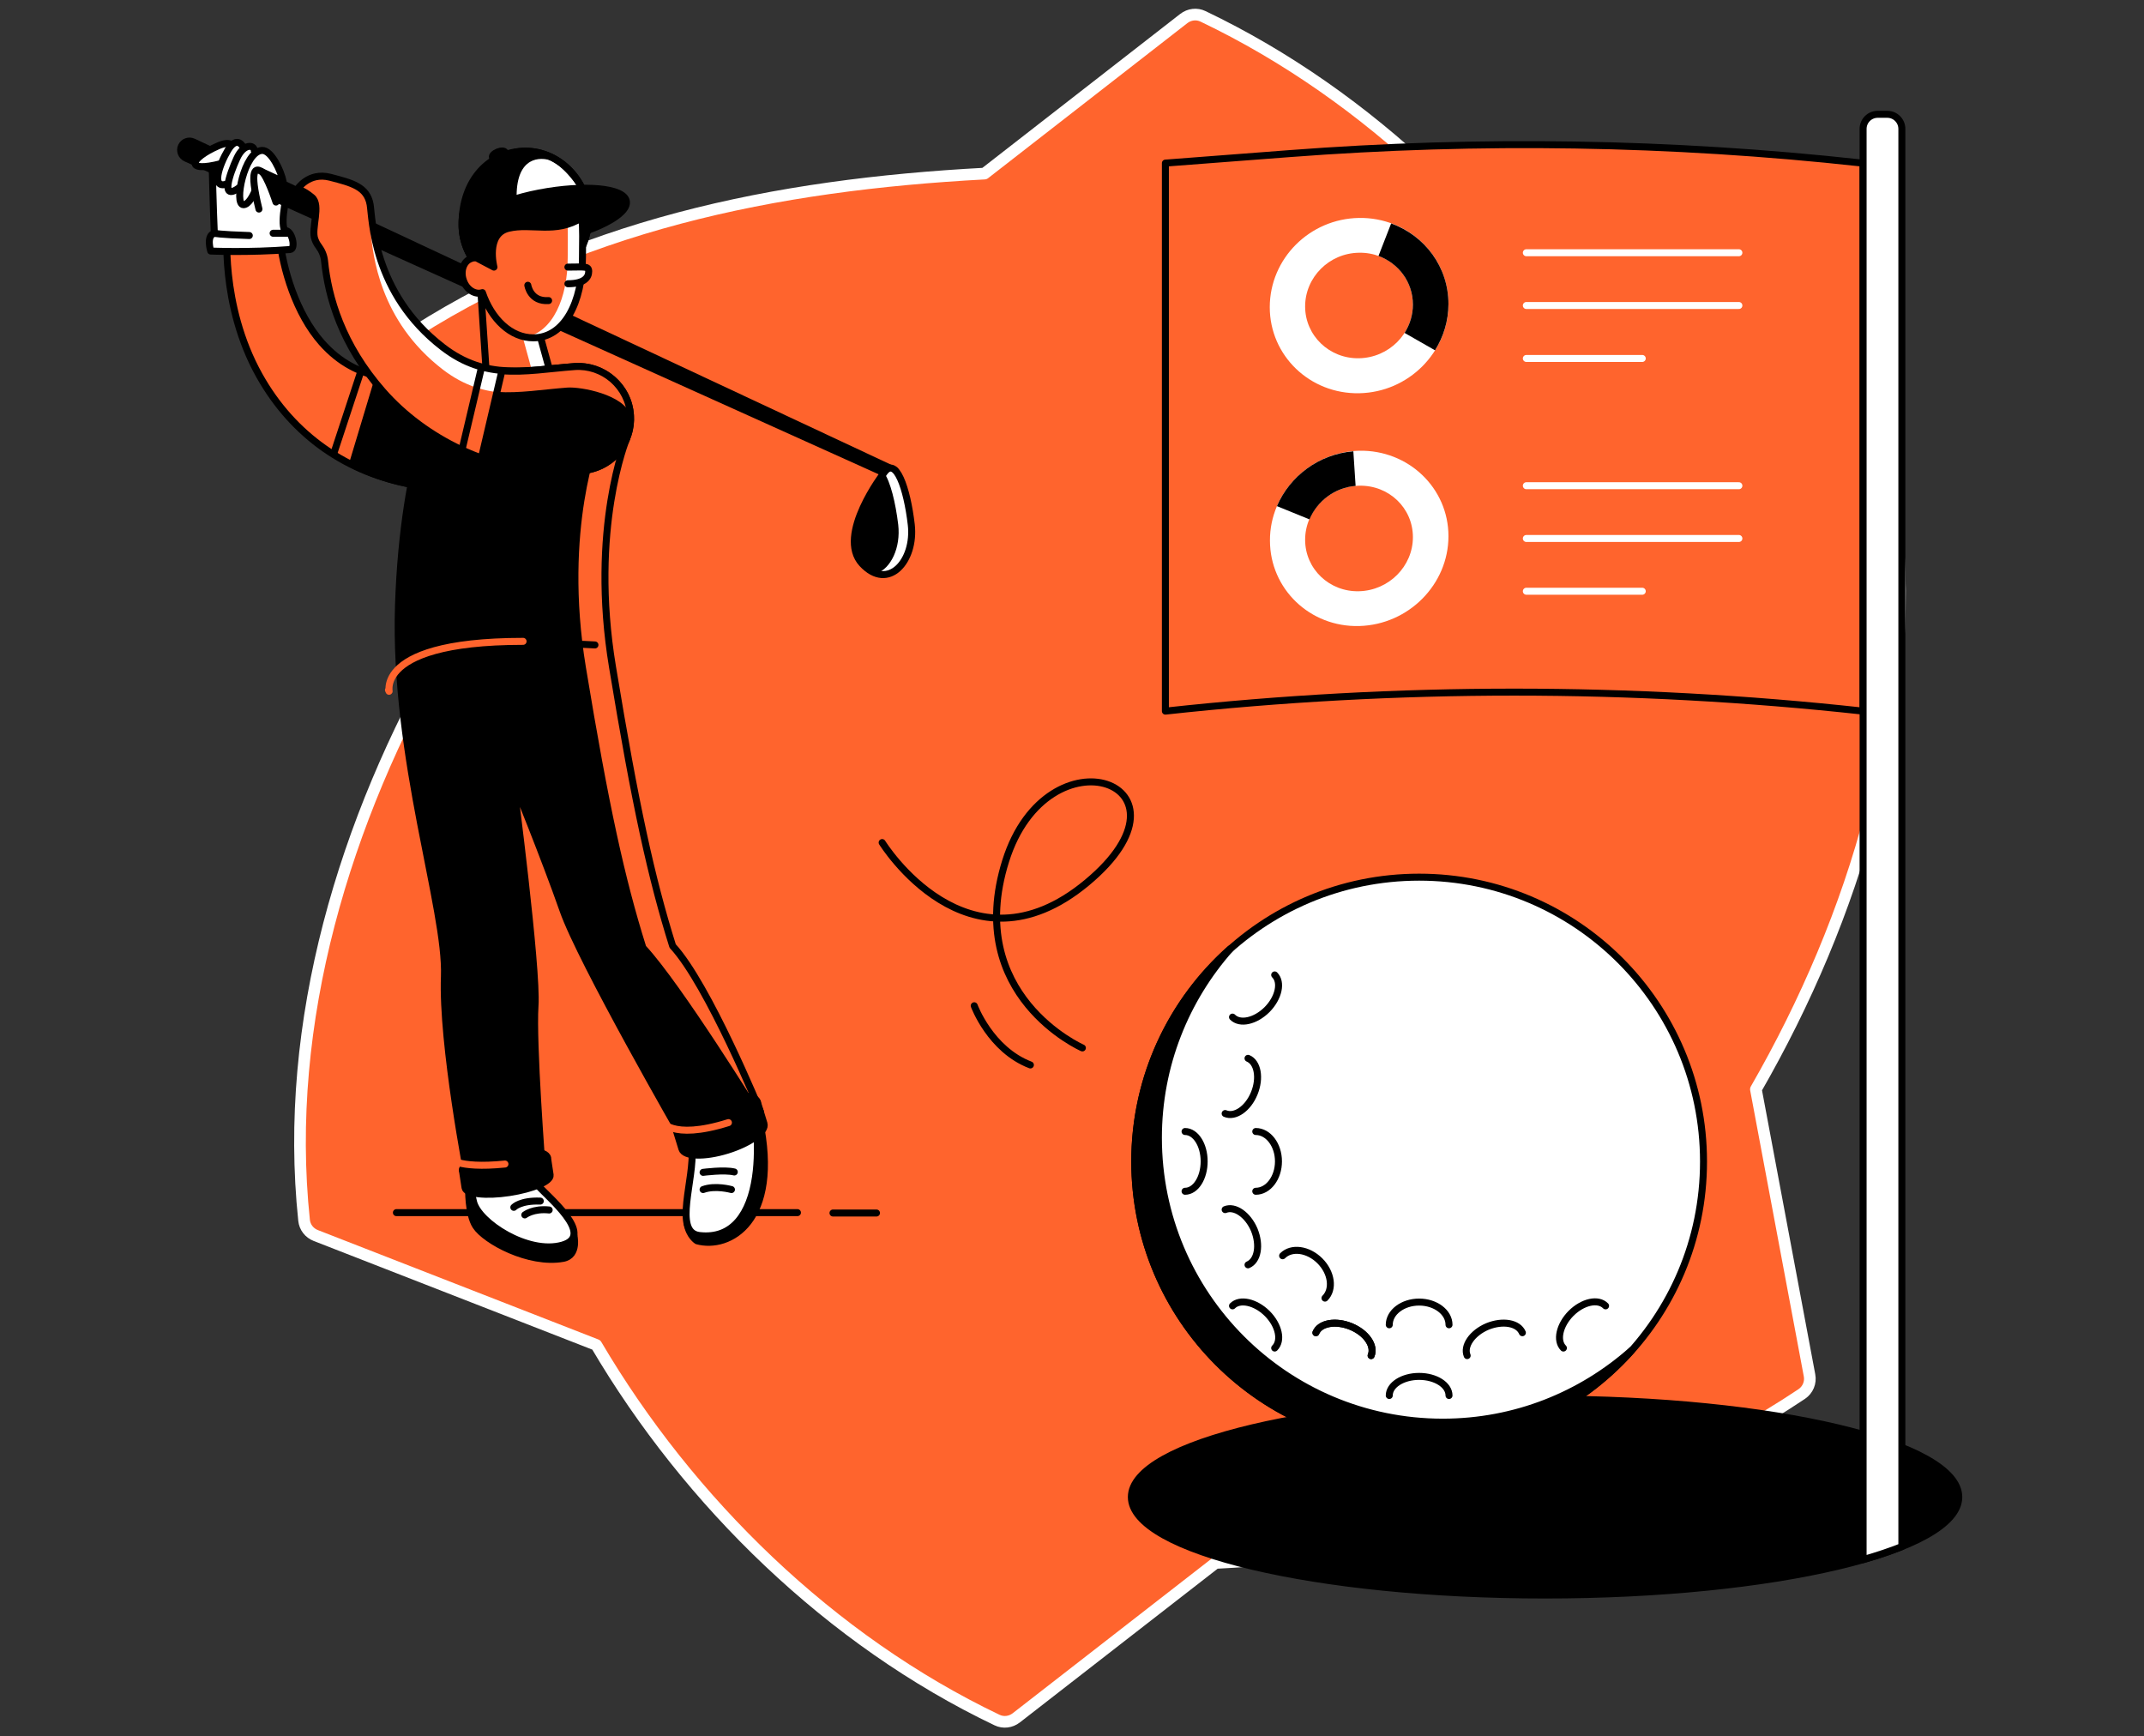 <svg width="368" height="298" viewBox="0 0 368 298" fill="none" xmlns="http://www.w3.org/2000/svg">
<rect x="0" y="0" width="368" height="298" fill="#333333" stroke="none"/>
<path d="M275.271 67.185C259.348 40.14 235.03 16.442 206.498 2.811C205.414 2.284 204.144 2.439 203.183 3.183L168.983 29.793C133.14 31.714 98.506 38.622 68.363 58.79C67.31 59.502 66.783 60.741 67.031 61.98C68.797 71.491 76.232 111.082 76.232 111.082C59.163 140.729 48.599 175.425 52.192 209.44C52.316 210.617 53.091 211.608 54.206 212.042L102.347 230.815C118.27 257.86 142.589 281.559 171.12 295.189C172.204 295.716 173.475 295.561 174.435 294.817L208.636 268.238C244.478 266.317 279.112 259.409 309.255 239.241C310.308 238.529 310.835 237.259 310.587 236.02L301.386 186.949C318.456 157.271 329.019 122.575 325.395 88.591C325.271 87.414 324.496 86.423 323.381 85.989L275.271 67.185Z" fill="#FF642D" stroke="white" stroke-width="2" stroke-miterlimit="10" stroke-linecap="round" stroke-linejoin="round"/>
<path d="M136.874 208.112H68.039" stroke="black" stroke-width="1.2" stroke-miterlimit="10" stroke-linecap="round" stroke-linejoin="round"/>
<path d="M80.437 203.861C80.437 203.861 80.307 208.34 81.67 210.417C83.325 212.948 90.79 217.005 96.632 215.966C99.39 215.48 98.481 211.91 98.481 211.91L80.437 203.861Z" fill="black" stroke="black" stroke-width="1.2" stroke-miterlimit="10" stroke-linecap="round" stroke-linejoin="round"/>
<path d="M81.8 199.545C81.8 199.545 80.307 202.628 81.281 206.263C82.125 209.8 90.595 215.35 96.502 213.695C102.376 212.039 93.743 205.192 92.315 203.407C90.887 201.622 91.05 198.117 91.05 198.117L81.8 199.545Z" fill="white" stroke="black" stroke-width="1.2" stroke-miterlimit="10" stroke-linecap="round" stroke-linejoin="round"/>
<path d="M82.935 69.176C81.41 67.326 79.268 66.158 76.899 65.93C68.753 65.087 61.483 65.866 55.219 58.791C50.838 53.825 48.502 46.166 47.95 40.389C43.893 40.032 39.025 39.026 39.025 39.026C39.025 39.026 37.694 52.267 44.51 64.438C50.319 74.823 59.698 81.216 70.927 83.164C72.258 83.391 73.653 83.586 75.082 83.748C77.451 84.007 79.787 83.293 81.67 81.801C83.52 80.275 84.688 78.133 84.915 75.764C85.142 73.362 84.461 71.026 82.935 69.176Z" fill="#FF642D" stroke="black" stroke-width="1.2" stroke-miterlimit="10" stroke-linecap="round" stroke-linejoin="round"/>
<path d="M76.802 65.898C72.648 65.476 68.721 65.476 65.021 64.632L60.477 79.724C63.755 81.346 67.228 82.547 70.83 83.164C72.161 83.391 73.557 83.586 74.985 83.748C77.354 84.008 79.69 83.294 81.573 81.801C83.423 80.275 84.591 78.133 84.818 75.764C85.078 73.395 84.364 71.058 82.838 69.176C81.346 67.326 79.171 66.158 76.802 65.898Z" fill="black" stroke="black" stroke-width="1.2" stroke-miterlimit="10" stroke-linecap="round" stroke-linejoin="round"/>
<path d="M57.297 77.809L61.906 63.821" stroke="black" stroke-width="1.2" stroke-miterlimit="10" stroke-linecap="round" stroke-linejoin="round"/>
<path d="M49.8 42.823C42.66 43.375 36.169 43.083 36.169 43.083C36.169 43.083 35.325 40.454 36.786 40.032C36.591 35.683 36.429 28.835 36.429 28.835L49.443 32.47C49.443 32.47 48.015 37.923 48.859 39.545C50.157 39.448 50.839 42.758 49.8 42.823Z" fill="white" stroke="black" stroke-width="1.2" stroke-miterlimit="10" stroke-linecap="round" stroke-linejoin="round"/>
<path d="M36.786 40.032C36.786 40.032 37.532 40.259 42.79 40.422Z" fill="white"/>
<path d="M36.786 40.032C36.786 40.032 37.532 40.259 42.79 40.422" stroke="black" stroke-width="1.2" stroke-miterlimit="10" stroke-linecap="round" stroke-linejoin="round"/>
<path d="M151.674 81.216C151.674 81.216 143.495 91.862 147.974 96.73C152.453 101.565 157.126 96.275 156.412 90.044C155.698 83.845 153.751 78.069 151.674 81.216Z" fill="black"/>
<path d="M153.167 81.801L31.918 27.148C31.139 26.791 30.782 25.882 31.139 25.103C31.496 24.324 32.404 24 33.183 24.357L153.621 80.73L153.167 81.801Z" fill="black" stroke="black" stroke-width="1.2" stroke-miterlimit="10" stroke-linecap="round" stroke-linejoin="round"/>
<path d="M151.674 81.216C151.674 81.216 143.495 91.862 147.974 96.73C152.453 101.565 157.126 96.275 156.412 90.044C155.698 83.845 153.751 78.069 151.674 81.216Z" fill="black"/>
<path d="M156.412 90.044C155.698 83.91 153.816 78.198 151.739 81.119C152.843 82.677 153.719 86.279 154.173 90.044C154.628 94.004 152.907 97.573 150.441 98.417C153.978 99.586 156.997 95.107 156.412 90.044Z" fill="white"/>
<path d="M151.674 81.216C151.674 81.216 143.495 91.862 147.974 96.73C152.453 101.565 157.126 96.275 156.412 90.044C155.698 83.845 153.751 78.069 151.674 81.216Z" stroke="black" stroke-width="1.2" stroke-miterlimit="10" stroke-linecap="round" stroke-linejoin="round"/>
<path d="M107.536 75.31C107.536 75.31 101.175 90.661 105.134 114.482C109.061 138.303 111.82 150.766 115.455 162.352C121.556 168.94 130.514 190.782 130.514 190.782L117.175 195.358C117.175 195.358 99.682 164.981 96.631 156.218C93.581 147.488 88.421 133.922 88.421 133.922C88.421 133.922 92.25 166.279 91.828 172.608C91.406 178.936 93.061 200.583 93.061 200.583L80.339 202.336C80.339 202.336 75.828 179.163 76.283 167.577C76.705 155.991 67.552 130.19 68.396 103.967C69.24 77.744 75.828 65.509 75.828 65.509L107.536 75.31Z" fill="black"/>
<path d="M100.558 114.482C104.485 138.303 107.244 150.766 110.879 162.352C116.98 168.94 130.481 190.782 130.481 190.782C130.481 190.782 121.556 168.94 115.422 162.352C111.788 150.766 109.061 138.303 105.102 114.482C101.175 90.661 107.504 75.31 107.504 75.31L75.828 65.509C75.828 65.509 75.601 65.931 75.244 66.742L102.96 75.31C102.992 75.31 96.632 90.661 100.558 114.482Z" fill="#FF642D"/>
<path d="M107.536 75.31C107.536 75.31 101.175 90.661 105.134 114.482C109.061 138.303 111.82 150.766 115.455 162.352C121.556 168.94 130.514 190.782 130.514 190.782L117.175 195.358C117.175 195.358 99.682 164.981 96.631 156.218C93.581 147.488 88.064 133.922 88.064 133.922C88.064 133.922 92.283 166.279 91.828 172.608C91.406 178.936 93.061 200.583 93.061 200.583L80.339 202.336C80.339 202.336 75.828 179.163 76.283 167.577C76.705 155.991 67.552 130.19 68.396 103.967C69.24 77.744 75.828 65.509 75.828 65.509L107.536 75.31Z" stroke="black" stroke-width="1.2" stroke-miterlimit="10" stroke-linecap="round" stroke-linejoin="round"/>
<path d="M82.45 48.697L83.423 63.399L94.88 65.509L91.634 53.728L82.45 48.697Z" fill="#FF642D"/>
<path d="M88.584 53.728L91.667 64.924L94.88 65.509L91.634 53.728L82.45 48.697L82.579 50.417L88.584 53.728Z" fill="white"/>
<path d="M82.45 48.697L83.423 63.399L94.88 65.509L91.634 53.728L82.45 48.697Z" stroke="black" stroke-width="1.2" stroke-miterlimit="10" stroke-linecap="round" stroke-linejoin="round"/>
<path d="M101.045 37.273C101.045 43.278 96.177 49.379 90.173 49.379C84.169 49.379 79.301 44.511 79.301 38.507C79.301 32.503 84.169 25.947 90.173 25.947C96.177 25.947 101.045 31.27 101.045 37.273Z" fill="black" stroke="black" stroke-width="1.2" stroke-miterlimit="10" stroke-linecap="round" stroke-linejoin="round"/>
<path d="M94.229 27.44C92.12 26.888 88.225 27.31 88.712 34.937C89.069 40.973 91.536 45.874 97.572 45.809C97.637 45.776 97.702 45.744 97.734 45.744C99.779 43.44 101.045 40.357 101.045 37.273C101.045 33.217 96.339 28.024 94.229 27.44Z" fill="white"/>
<path d="M101.045 37.273C101.045 43.278 96.177 49.379 90.173 49.379C84.169 49.379 79.301 44.511 79.301 38.507C79.301 30.75 84.169 25.947 90.173 25.947C96.177 25.947 101.045 31.27 101.045 37.273Z" stroke="black" stroke-width="1.2" stroke-miterlimit="10" stroke-linecap="round" stroke-linejoin="round"/>
<path d="M107.504 34.515C107.958 36.787 101.954 39.87 94.133 41.363C86.311 42.856 80.405 42.401 79.983 40.13C79.528 37.858 84.721 34.612 92.543 33.119C100.364 31.627 107.082 32.243 107.504 34.515Z" fill="black" stroke="black" stroke-width="1.2" stroke-miterlimit="10" stroke-linecap="round" stroke-linejoin="round"/>
<path d="M81.832 44.284L84.785 45.842C84.785 45.842 83.292 40.162 87.252 39.188C91.211 38.215 95.333 40.227 99.844 37.371C100.104 39.026 99.974 41.752 99.974 44.219C99.974 51.813 96.891 57.979 91.536 57.979C87.706 57.979 84.363 54.799 82.805 50.223C81.54 50.645 80.047 49.703 79.528 48.081C78.976 46.458 79.593 44.803 80.858 44.381C81.15 44.251 81.507 44.219 81.832 44.284C81.832 44.251 81.832 44.219 81.832 44.186Z" fill="#FF642D"/>
<path d="M99.812 37.338C99.001 37.858 98.189 38.215 97.41 38.474C97.508 40.097 97.443 42.239 97.443 44.219C97.443 51.196 94.847 56.973 90.27 57.849C90.692 57.914 91.114 57.979 91.536 57.979C96.891 57.979 99.974 51.813 99.974 44.219C99.974 41.72 100.072 38.994 99.812 37.338Z" fill="white"/>
<path d="M81.832 44.284L84.785 45.842C84.785 45.842 83.292 40.162 87.252 39.188C91.211 38.215 95.333 40.227 99.844 37.371C100.104 39.026 99.974 41.752 99.974 44.219C99.974 51.813 96.891 57.979 91.536 57.979C87.706 57.979 84.363 54.799 82.805 50.223C81.54 50.645 80.047 49.703 79.528 48.081C78.976 46.458 79.593 44.803 80.858 44.381C81.15 44.251 81.507 44.219 81.832 44.284ZM81.832 44.284C81.832 44.251 81.832 44.219 81.832 44.186" stroke="black" stroke-width="1.2" stroke-miterlimit="10" stroke-linecap="round" stroke-linejoin="round"/>
<path d="M97.476 45.841C100.332 45.841 101.046 45.614 101.046 46.588C101.046 47.562 100.332 48.697 97.476 48.697" fill="white"/>
<path d="M97.476 45.841C100.332 45.841 101.046 45.614 101.046 46.588C101.046 47.562 100.332 48.697 97.476 48.697" stroke="black" stroke-width="1.2" stroke-miterlimit="10" stroke-linecap="round" stroke-linejoin="round"/>
<path d="M85.803 27.049C86.4 26.805 86.797 26.392 86.689 26.127C86.58 25.861 86.008 25.843 85.411 26.087C84.813 26.331 84.416 26.743 84.525 27.009C84.633 27.274 85.205 27.292 85.803 27.049Z" fill="black" stroke="black" stroke-width="1.2" stroke-miterlimit="10" stroke-linecap="round" stroke-linejoin="round"/>
<path d="M90.595 48.957C90.595 48.957 91.017 51.813 94.165 51.586" stroke="black" stroke-width="1.2" stroke-miterlimit="10" stroke-linecap="round" stroke-linejoin="round"/>
<path d="M107.991 69.793C107.699 68.527 107.115 67.326 106.303 66.32C104.388 63.918 101.565 62.718 98.612 62.912C90.433 63.496 83.52 65.379 76.023 59.602C63.886 50.288 63.918 37.306 63.529 35.099C62.977 32.048 60.445 31.399 56.681 30.426C52.916 29.452 51.034 32.503 51.034 32.503C51.034 32.503 51.877 32.503 53.533 33.866C55.155 35.197 53.338 39.253 54.052 41.071C54.214 41.525 54.441 41.947 54.701 42.272C55.253 43.018 55.61 43.862 55.707 44.77C56.324 51.034 58.693 59.18 65.703 67.164C72.908 75.375 84.299 80.957 95.691 80.957C96.956 80.957 98.254 80.924 99.585 80.827C101.954 80.665 104.226 79.691 105.849 77.939C107.861 75.732 108.672 72.778 107.991 69.793Z" fill="#FF642D"/>
<path d="M107.99 69.793C107.698 68.527 107.114 67.326 106.303 66.32C104.388 63.919 101.564 62.718 98.611 62.912C90.433 63.497 83.52 65.379 76.023 59.602C66.806 52.527 64.599 43.343 63.918 38.377L63.626 39.805C64.015 43.505 64.989 54.961 76.023 63.432C83.52 69.176 90.433 67.294 98.611 66.742C101.564 66.547 104.388 67.748 106.303 70.15C107.114 71.156 107.698 72.357 107.99 73.622C107.99 73.687 108.023 73.72 108.023 73.784C108.315 72.486 108.315 71.156 107.99 69.793Z" fill="white"/>
<path d="M107.991 69.793C107.699 68.527 107.115 67.326 106.303 66.32C104.388 63.918 101.565 62.718 98.612 62.912C90.433 63.496 83.52 65.379 76.023 59.602C63.886 50.288 63.918 37.306 63.529 35.099C62.977 32.048 60.445 31.399 56.681 30.426C52.916 29.452 51.034 32.503 51.034 32.503C51.034 32.503 51.877 32.503 53.533 33.866C55.155 35.197 53.338 39.253 54.052 41.071C54.214 41.525 54.441 41.947 54.701 42.272C55.253 43.018 55.61 43.862 55.707 44.77C56.324 51.034 58.693 59.18 65.703 67.164C72.908 75.375 84.299 80.957 95.691 80.957C96.956 80.957 98.254 80.924 99.585 80.827C101.954 80.665 104.226 79.691 105.849 77.939C107.861 75.732 108.672 72.778 107.991 69.793Z" stroke="black" stroke-width="1.2" stroke-miterlimit="10" stroke-linecap="round" stroke-linejoin="round"/>
<path d="M105.134 65.087C103.317 63.529 101.013 62.75 98.644 62.912C94.23 63.237 90.141 63.951 86.149 63.626L82.644 78.555C86.83 80.081 91.276 80.924 95.723 80.924C97.086 80.924 98.481 80.859 99.909 80.762C102.311 80.6 104.485 79.496 106.043 77.712C107.601 75.894 108.38 73.59 108.217 71.221C108.055 68.852 106.952 66.677 105.134 65.087Z" fill="black"/>
<path d="M97.379 66.515C99.748 66.353 107.05 67.716 108.218 71.221C108.705 72.681 108.348 71.253 107.991 69.76C107.991 69.728 107.991 69.695 107.959 69.663C107.667 68.43 107.082 67.294 106.304 66.288C104.389 63.919 101.565 62.685 98.644 62.912C94.231 63.237 90.141 63.951 86.15 63.626L85.306 67.261C89.168 67.521 93.095 66.839 97.379 66.515Z" fill="#FF642D"/>
<path d="M105.134 65.087C103.317 63.529 101.013 62.75 98.644 62.912C94.23 63.237 90.141 63.951 86.149 63.626L82.644 78.555C86.83 80.081 91.276 80.924 95.723 80.924C97.086 80.924 98.481 80.859 99.909 80.762C102.311 80.6 104.485 79.496 106.043 77.712C107.601 75.894 108.38 73.59 108.217 71.221C108.055 68.852 106.952 66.677 105.134 65.087Z" stroke="black" stroke-width="1.2" stroke-miterlimit="10" stroke-linecap="round" stroke-linejoin="round"/>
<path d="M82.644 63.042L79.301 77.192" stroke="black" stroke-width="1.2" stroke-miterlimit="10" stroke-linecap="round" stroke-linejoin="round"/>
<path d="M79.366 200.843L79.821 203.829C79.983 204.9 83.391 205.289 87.415 204.672C91.439 204.056 94.587 202.725 94.425 201.654L93.971 198.668L79.366 200.843Z" fill="black" stroke="black" stroke-width="1.2" stroke-miterlimit="10" stroke-linecap="round" stroke-linejoin="round"/>
<path d="M86.952 201.676C90.976 201.076 94.11 199.727 93.951 198.663C93.793 197.599 90.401 197.223 86.377 197.824C82.353 198.424 79.219 199.773 79.378 200.836C79.536 201.9 82.927 202.276 86.952 201.676Z" fill="black" stroke="black" stroke-width="1.2" stroke-miterlimit="10" stroke-linecap="round" stroke-linejoin="round"/>
<path d="M130.319 192.08C134.084 209.735 125.062 214.441 119.642 212.948C119.642 212.948 118.279 212.104 117.954 210.027" fill="black"/>
<path d="M130.319 192.08C134.084 209.735 125.062 214.441 119.642 212.948C119.642 212.948 118.279 212.104 117.954 210.027" stroke="black" stroke-width="1.2" stroke-miterlimit="10" stroke-linecap="round" stroke-linejoin="round"/>
<path d="M118.765 197.013C119.252 202.368 115.487 211.488 120.031 212.039C125.84 212.721 128.761 208.21 129.67 202.044C130.514 196.396 129.475 190.165 129.475 190.165C129.475 190.165 118.473 193.865 118.765 197.013Z" fill="white" stroke="black" stroke-width="1.2" stroke-miterlimit="10" stroke-linecap="round" stroke-linejoin="round"/>
<path d="M115.91 193.476L117.046 197.175C117.468 198.506 120.941 198.603 124.835 197.403C128.73 196.202 131.553 194.157 131.131 192.827L129.995 189.127L115.91 193.476Z" fill="black" stroke="black" stroke-width="1.2" stroke-miterlimit="10" stroke-linecap="round" stroke-linejoin="round"/>
<path d="M123.707 193.711C127.593 192.507 130.408 190.449 129.995 189.113C129.581 187.778 126.095 187.671 122.208 188.875C118.322 190.079 115.507 192.138 115.92 193.473C116.334 194.809 119.82 194.915 123.707 193.711Z" fill="black" stroke="black" stroke-width="1.2" stroke-miterlimit="10" stroke-linecap="round" stroke-linejoin="round"/>
<path d="M120.68 204.153C122.79 203.374 125.548 204.153 125.548 204.153Z" fill="black"/>
<path d="M120.68 204.153C122.79 203.374 125.548 204.153 125.548 204.153" stroke="black" stroke-width="1.2" stroke-miterlimit="10" stroke-linecap="round" stroke-linejoin="round"/>
<path d="M120.68 201.2C120.68 201.2 124.347 200.713 126.035 201.135Z" fill="black"/>
<path d="M120.68 201.2C120.68 201.2 124.347 200.713 126.035 201.135" stroke="black" stroke-width="1.2" stroke-miterlimit="10" stroke-linecap="round" stroke-linejoin="round"/>
<path d="M39.837 25.103C39.837 25.103 39.642 24.064 37.435 25.038C32.534 27.18 31.593 29.744 38.019 28.056" fill="white"/>
<path d="M39.837 25.103C39.837 25.103 39.642 24.064 37.435 25.038C32.534 27.18 31.593 29.744 38.019 28.056" stroke="black" stroke-width="1.2" stroke-miterlimit="10" stroke-linecap="round" stroke-linejoin="round"/>
<path d="M41.752 25.265C41.752 25.265 40.745 23.123 39.155 25.72C37.597 28.316 36.072 32.73 39.155 31.497" fill="white"/>
<path d="M41.752 25.265C41.752 25.265 40.745 23.123 39.155 25.72C37.597 28.316 36.072 32.73 39.155 31.497" stroke="black" stroke-width="1.2" stroke-miterlimit="10" stroke-linecap="round" stroke-linejoin="round"/>
<path d="M43.634 25.817C43.634 24.844 41.849 24.552 40.648 27.18C39.447 29.809 37.662 34.775 41.2 32.113" fill="white"/>
<path d="M43.634 25.817C43.634 24.844 41.849 24.552 40.648 27.18C39.447 29.809 37.662 34.775 41.2 32.113" stroke="black" stroke-width="1.2" stroke-miterlimit="10" stroke-linecap="round" stroke-linejoin="round"/>
<path d="M48.599 31.172C48.275 29.452 46.587 25.72 44.964 25.817C41.913 25.98 40.096 35.132 41.784 35.132C43.471 35.132 44.899 29.452 44.899 29.452L48.599 31.172Z" fill="white" stroke="black" stroke-width="1.2" stroke-miterlimit="10" stroke-linecap="round" stroke-linejoin="round"/>
<path d="M47.366 34.677C47.366 34.677 45.873 30.101 44.9 29.452C43.926 28.803 42.693 28.77 44.446 35.878" fill="white"/>
<path d="M47.366 34.677C47.366 34.677 45.873 30.101 44.9 29.452C43.926 28.803 42.693 28.77 44.446 35.878" stroke="black" stroke-width="1.2" stroke-miterlimit="10" stroke-linecap="round" stroke-linejoin="round"/>
<path d="M46.879 40.032H49.248" stroke="black" stroke-width="1.2" stroke-miterlimit="10" stroke-linecap="round" stroke-linejoin="round"/>
<path d="M66.676 118.409C67.552 120.389 62.165 110.068 89.783 110.068" stroke="#FF642D" stroke-width="1.2" stroke-miterlimit="10" stroke-linecap="round" stroke-linejoin="round"/>
<path d="M88.193 207.204C88.193 207.204 89.297 206.003 92.737 206.133Z" fill="#FF642D"/>
<path d="M88.193 207.204C88.193 207.204 89.297 206.003 92.737 206.133" stroke="black" stroke-width="1.2" stroke-miterlimit="10" stroke-linecap="round" stroke-linejoin="round"/>
<path d="M90.076 208.502C90.076 208.502 91.504 207.366 94.262 207.658Z" fill="#FF642D"/>
<path d="M90.076 208.502C90.076 208.502 91.504 207.366 94.262 207.658" stroke="black" stroke-width="1.2" stroke-miterlimit="10" stroke-linecap="round" stroke-linejoin="round"/>
<path d="M76.932 198.668C76.932 198.668 78.263 200.616 86.668 199.772" stroke="#FF642D" stroke-width="1.2" stroke-miterlimit="10" stroke-linecap="round" stroke-linejoin="round"/>
<path d="M113.41 192.275C113.41 192.275 115 195.812 125.029 192.664" stroke="#FF642D" stroke-width="1.2" stroke-miterlimit="10" stroke-linecap="round" stroke-linejoin="round"/>
<path d="M94.457 110.685C94.457 110.685 96.827 110.36 102.117 110.685" stroke="black" stroke-width="1.2" stroke-miterlimit="10" stroke-linecap="round" stroke-linejoin="round"/>
<path d="M265.198 273.735C304.416 273.735 336.208 266.208 336.208 256.923C336.208 247.639 304.416 240.112 265.198 240.112C225.981 240.112 194.188 247.639 194.188 256.923C194.188 266.208 225.981 273.735 265.198 273.735Z" fill="black" stroke="black" stroke-width="1.2" stroke-miterlimit="10" stroke-linecap="round" stroke-linejoin="round"/>
<path d="M326.439 265.426V22.117C326.439 20.754 325.336 19.618 323.94 19.618H322.285C320.922 19.618 319.786 20.722 319.786 22.117V267.666C322.253 266.952 324.492 266.205 326.439 265.426Z" fill="#FF642D"/>
<path d="M200.03 27.992L221.255 26.369C253.937 23.87 286.78 24.389 319.364 27.959L319.786 27.992V122.044C279.997 117.695 239.819 117.695 200.03 122.044V71.123V27.992Z" fill="#FF642D" stroke="black" stroke-width="1.2" stroke-miterlimit="10" stroke-linecap="round" stroke-linejoin="round"/>
<path d="M243.584 248.161C270.541 248.161 292.395 226.307 292.395 199.35C292.395 172.392 270.541 150.539 243.584 150.539C216.626 150.539 194.772 172.392 194.772 199.35C194.772 226.307 216.626 248.161 243.584 248.161Z" fill="white" stroke="black" stroke-width="1.2" stroke-miterlimit="10" stroke-linecap="round" stroke-linejoin="round"/>
<path d="M238.456 227.358C238.456 225.216 240.76 223.463 243.583 223.463C246.407 223.463 248.711 225.216 248.711 227.358" stroke="black" stroke-width="1.2" stroke-miterlimit="10" stroke-linecap="round" stroke-linejoin="round"/>
<path d="M238.456 239.496C238.456 237.678 240.76 236.218 243.583 236.218C246.407 236.218 248.711 237.678 248.711 239.496" stroke="black" stroke-width="1.2" stroke-miterlimit="10" stroke-linecap="round" stroke-linejoin="round"/>
<path d="M220.152 215.512C221.677 213.987 224.533 214.376 226.545 216.388C228.557 218.4 228.947 221.256 227.422 222.782" stroke="black" stroke-width="1.2" stroke-miterlimit="10" stroke-linecap="round" stroke-linejoin="round"/>
<path d="M211.551 224.112C212.817 222.847 215.478 223.431 217.49 225.41C219.503 227.423 220.087 230.084 218.789 231.35" stroke="black" stroke-width="1.2" stroke-miterlimit="10" stroke-linecap="round" stroke-linejoin="round"/>
<path d="M215.543 194.19C217.685 194.19 219.438 196.494 219.438 199.317C219.438 202.141 217.685 204.445 215.543 204.445" stroke="black" stroke-width="1.2" stroke-miterlimit="10" stroke-linecap="round" stroke-linejoin="round"/>
<path d="M203.405 194.19C205.223 194.19 206.683 196.494 206.683 199.317C206.683 202.141 205.223 204.445 203.405 204.445" stroke="black" stroke-width="1.2" stroke-miterlimit="10" stroke-linecap="round" stroke-linejoin="round"/>
<path d="M218.789 167.317C220.054 168.583 219.47 171.244 217.49 173.256C215.478 175.269 212.817 175.853 211.551 174.555" stroke="black" stroke-width="1.2" stroke-miterlimit="10" stroke-linecap="round" stroke-linejoin="round"/>
<path d="M268.347 231.35C267.081 230.084 267.665 227.423 269.645 225.411C271.657 223.398 274.318 222.814 275.584 224.112" stroke="black" stroke-width="1.2" stroke-miterlimit="10" stroke-linecap="round" stroke-linejoin="round"/>
<path d="M251.828 232.648C251.146 230.993 252.704 228.753 255.3 227.65C257.929 226.579 260.59 227.033 261.304 228.721" stroke="black" stroke-width="1.2" stroke-miterlimit="10" stroke-linecap="round" stroke-linejoin="round"/>
<path d="M225.863 228.721C226.545 227.066 229.239 226.579 231.867 227.65C234.496 228.721 236.054 230.96 235.34 232.648" stroke="black" stroke-width="1.2" stroke-miterlimit="10" stroke-linecap="round" stroke-linejoin="round"/>
<path d="M225.863 228.721C226.545 227.066 229.239 226.579 231.867 227.65C234.496 228.721 236.054 230.96 235.34 232.648" stroke="black" stroke-width="1.2" stroke-miterlimit="10" stroke-linecap="round" stroke-linejoin="round"/>
<path d="M210.286 207.593C211.941 206.912 214.18 208.469 215.284 211.066C216.355 213.694 215.9 216.356 214.213 217.07" stroke="black" stroke-width="1.2" stroke-miterlimit="10" stroke-linecap="round" stroke-linejoin="round"/>
<path d="M214.213 181.63C215.868 182.311 216.355 185.005 215.284 187.634C214.213 190.263 211.973 191.82 210.286 191.106" stroke="black" stroke-width="1.2" stroke-miterlimit="10" stroke-linecap="round" stroke-linejoin="round"/>
<path d="M280.062 231.739C271.429 239.398 260.103 244.072 247.64 244.072C220.671 244.072 198.829 222.23 198.829 195.261C198.829 182.831 203.503 171.472 211.162 162.839C201.101 171.764 194.772 184.81 194.772 199.317C194.772 226.287 216.614 248.128 243.584 248.128C258.091 248.128 271.105 241.8 280.062 231.739Z" fill="black" stroke="black" stroke-width="1.2" stroke-miterlimit="10" stroke-linecap="round" stroke-linejoin="round"/>
<path d="M217.978 92.77C217.978 101.078 224.858 107.666 233.297 107.439C241.767 107.212 248.615 100.299 248.615 92.024C248.615 83.748 241.735 77.192 233.297 77.354C224.826 77.581 217.946 84.462 217.978 92.77ZM242.514 92.186C242.514 97.184 238.392 101.338 233.264 101.468C228.169 101.598 224.015 97.638 224.015 92.64C224.015 87.642 228.136 83.488 233.264 83.358C238.392 83.228 242.514 87.188 242.514 92.186Z" fill="white"/>
<path d="M217.945 52.722C217.945 61.03 224.826 67.651 233.296 67.488C241.767 67.326 248.615 60.446 248.615 52.17C248.615 43.894 241.734 37.273 233.264 37.403C224.793 37.533 217.945 44.381 217.945 52.722ZM242.513 52.267C242.513 57.265 238.391 61.387 233.264 61.484C228.168 61.582 224.014 57.59 224.014 52.592C224.014 47.594 228.136 43.44 233.264 43.375C238.391 43.278 242.513 47.269 242.513 52.267Z" fill="white"/>
<path d="M219.178 86.863L224.76 89.135C226.091 85.987 229.109 83.683 232.679 83.391L232.29 77.452C226.383 77.938 221.385 81.703 219.178 86.863Z" fill="black"/>
<path d="M236.606 43.926C240.047 45.192 242.513 48.405 242.513 52.267C242.513 54.052 241.994 55.707 241.085 57.135L246.31 60.121C247.771 57.784 248.614 55.058 248.614 52.17C248.614 45.776 244.525 40.421 238.781 38.344L236.606 43.926Z" fill="black"/>
<path d="M261.985 43.375H298.464" stroke="white" stroke-width="1.2" stroke-miterlimit="10" stroke-linecap="round" stroke-linejoin="round"/>
<path d="M261.985 52.429H298.464" stroke="white" stroke-width="1.2" stroke-miterlimit="10" stroke-linecap="round" stroke-linejoin="round"/>
<path d="M261.985 61.517H281.88" stroke="white" stroke-width="1.2" stroke-miterlimit="10" stroke-linecap="round" stroke-linejoin="round"/>
<path d="M261.985 83.358H298.464" stroke="white" stroke-width="1.2" stroke-miterlimit="10" stroke-linecap="round" stroke-linejoin="round"/>
<path d="M261.985 92.413H298.464" stroke="white" stroke-width="1.2" stroke-miterlimit="10" stroke-linecap="round" stroke-linejoin="round"/>
<path d="M261.985 101.468H281.88" stroke="white" stroke-width="1.2" stroke-miterlimit="10" stroke-linecap="round" stroke-linejoin="round"/>
<path d="M326.439 265.426V22.117C326.439 20.754 325.336 19.618 323.94 19.618H322.285C320.922 19.618 319.786 20.722 319.786 22.117V267.666C322.253 266.952 324.492 266.205 326.439 265.426Z" fill="white" stroke="black" stroke-width="1.2" stroke-miterlimit="10" stroke-linecap="round" stroke-linejoin="round"/>
<path d="M151.414 144.6C151.414 144.6 166.148 168.453 186.562 151.48C206.976 134.506 179.844 124.673 172.607 147.78C165.369 170.887 185.783 179.845 185.783 179.845" stroke="black" stroke-width="1.2" stroke-miterlimit="10" stroke-linecap="round" stroke-linejoin="round"/>
<path d="M167.219 172.608C167.219 172.608 169.977 180.137 176.858 182.766" stroke="black" stroke-width="1.2" stroke-miterlimit="10" stroke-linecap="round" stroke-linejoin="round"/>
<path d="M142.976 208.177H150.441" stroke="black" stroke-width="1.2" stroke-miterlimit="10" stroke-linecap="round" stroke-linejoin="round"/>
</svg>
